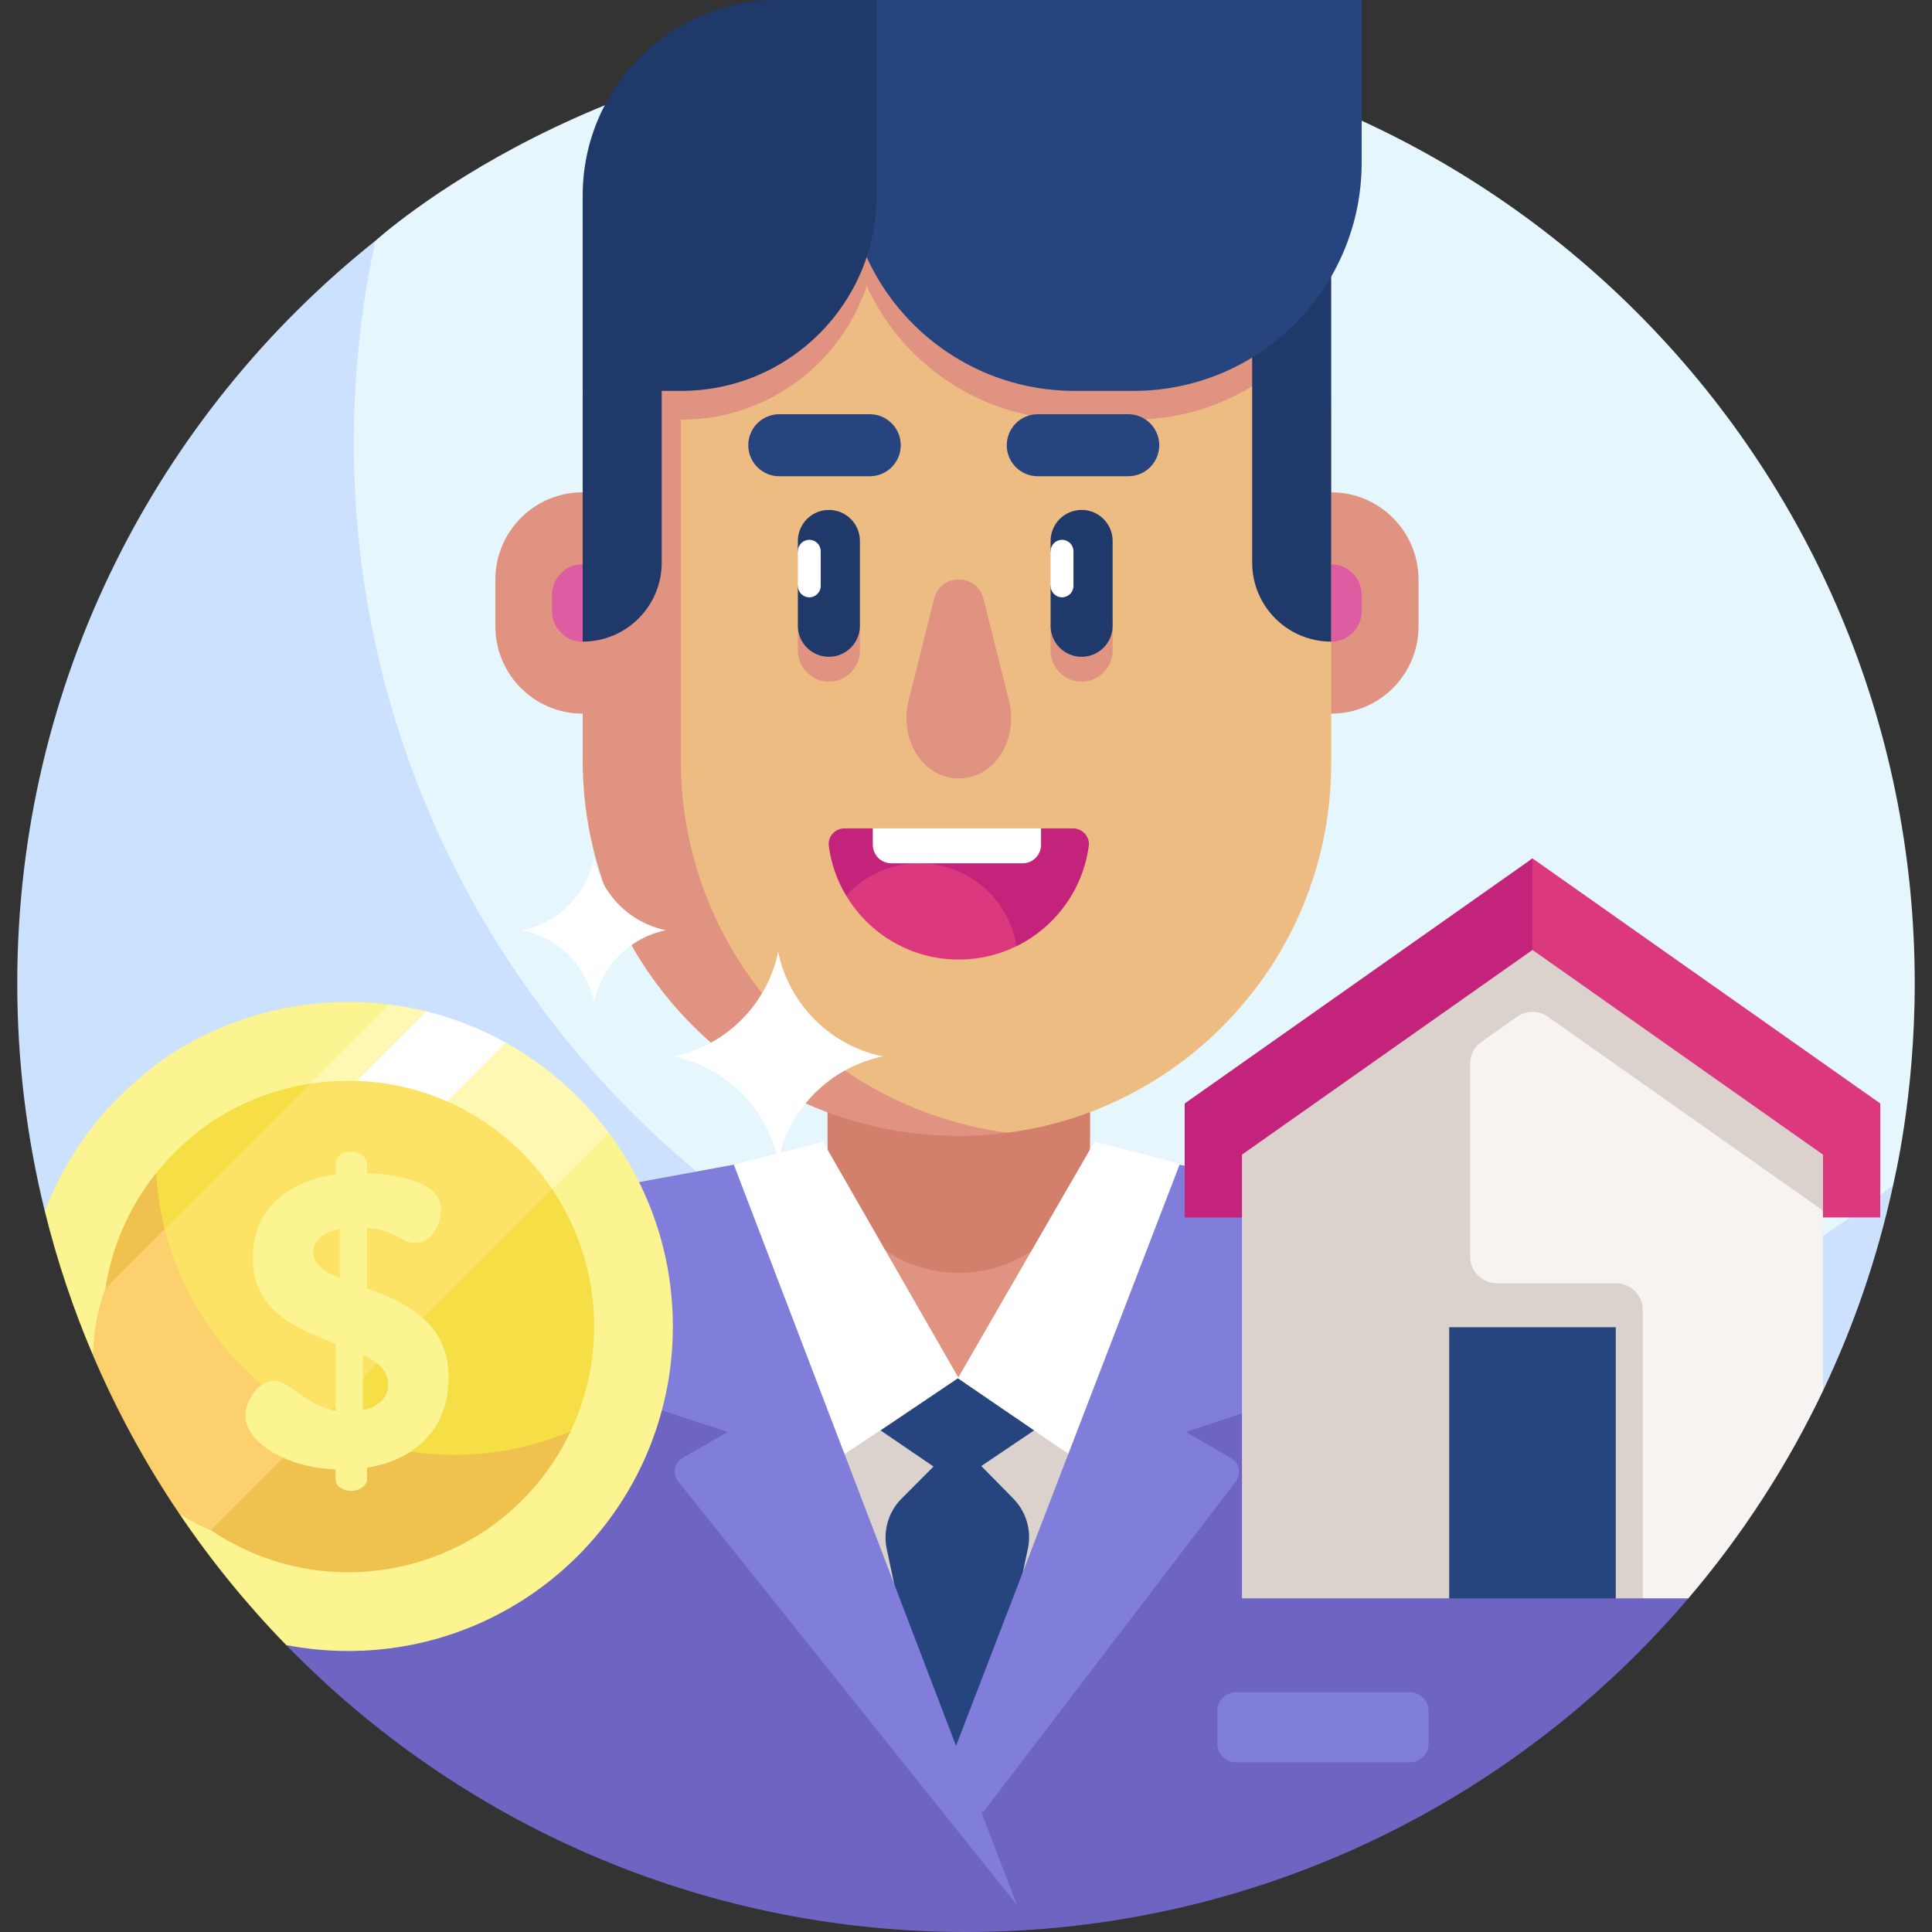 <svg xmlns="http://www.w3.org/2000/svg" id="Layer_1" height="512" viewBox="0 0 510 510" width="512"><rect x="0" y="0" width="510" height="510" fill="#333333" stroke="none"/><g><g><path d="m255 9.11c-96.378 0-155.748 54.363-155.911 54.455 0 0-2.468 3.081-2.93 5.129-3.75 16.646-7.253 38.955-7.253 55.234 0 138.317 116.642 250.418 254.959 250.418 53.263 0 112.521-25.528 152.182-56.22.887-.687 3.702-5.3 3.702-5.3.174-1.067 5.697-23.057 5.697-53.27-.001-138.318-112.129-250.446-250.446-250.446z" fill="#e5f6fd"></path><path d="m341.089 367.26c-137.258-1.476-248.263-114.229-247.689-251.494.075-17.91 2.042-35.366 5.689-52.202-57.597 45.886-94.534 116.626-94.534 195.991 0 20.751 2.524 40.912 7.281 60.194l159.044 124.435c50.452 39.474 120.265 42.99 174.429 8.786l135.913-85.829c8.136-17.091 14.403-35.28 18.527-54.316-43.447 34.605-98.65 55.08-158.66 54.435z" fill="#cce1fe"></path></g><g><path d="m311.258 465.541v-156.428l-58.693-12.988-50.742 11.262v158.154z" fill="#dcd2cd"></path><g><g><g><path d="m253.094 370.256c-19.124 0-34.627-15.503-34.627-34.627v-77.558h69.253v77.558c0 19.124-15.503 34.627-34.626 34.627z" fill="#e09380"></path></g></g></g><g><g><g><path d="m287.72 301.38v-39.018h-69.253v39.018c0 19.124 15.503 34.627 34.627 34.627 19.123 0 34.626-15.503 34.626-34.627z" fill="#d27f6c"></path></g></g></g><g><g><g><path d="m374.449 165.339c0 12.73-10.32 23.049-23.049 23.049h-6.113v-58.432h6.113c12.73 0 23.049 10.32 23.049 23.049z" fill="#e09380"></path></g></g></g><g><g><g><path d="m351.4 169.371v-20.399c4.444 0 8.047 3.603 8.047 8.047v4.306c0 4.444-3.603 8.046-8.047 8.046z" fill="#dd5ca2"></path></g></g></g><g><g><g><path d="m130.765 165.339c0 12.73 10.32 23.049 23.049 23.049h5.337l1.629-58.432h-6.966c-12.73 0-23.049 10.32-23.049 23.049z" fill="#e09380"></path></g></g></g><g><g><g><path d="m145.739 161.332c0 4.46 3.616 8.076 8.076 8.076v-20.472c-4.46 0-8.076 3.616-8.076 8.076z" fill="#dd5ca2"></path></g></g></g><path d="m351.4 110.059c0-54.562-44.231-98.793-98.793-98.793-.922 0-1.84.013-2.756.038-39.856 1.093-71.3 34.389-71.3 74.26v139.824c0 .76.011 1.517.034 2.271 1.188 39.605 34.201 70.864 73.821 71.226l13.62.125c48.181-6.332 85.374-47.551 85.374-97.46z" fill="#edbc83"></path><g><g><g><path d="m210.619 164.815v6.932c0 4.522 3.666 8.188 8.188 8.188s8.188-3.666 8.188-8.188v-6.932z" fill="#e09380"></path></g></g></g><g><g><g><path d="m277.332 164.815v6.932c0 4.522 3.666 8.188 8.188 8.188s8.188-3.666 8.188-8.188v-6.932z" fill="#e09380"></path></g></g></g><path d="m266.026 299.007c-48.584-6.331-86.318-47.881-86.318-98.429v-90.518c0-50.173 37.403-91.607 85.846-97.948-4.237-.555-8.558-.844-12.947-.844-54.562 0-98.793 44.231-98.793 98.793v90.518c0 54.587 44.003 98.686 98.154 99.264.12.002.238.011.358.012.256.002.511.003.767.003 1.762 0 3.512-.048 5.252-.14.026-.001.051-.002.077-.003-.002 0-.003-.001-.005-.002 2.564-.138 5.101-.377 7.609-.706z" fill="#e09380"></path><g><g><g><path d="m218.806 173.377c-4.522 0-8.188-3.666-8.188-8.188v-10.532l3.018-4.57-3.018-4.57v-2.72c0-4.522 3.666-8.188 8.188-8.188s8.188 3.666 8.188 8.188v22.393c0 4.521-3.666 8.187-8.188 8.187z" fill="#20396b"></path></g></g></g><g><g><g><path d="m285.52 173.377c-4.522 0-8.188-3.666-8.188-8.188v-10.532l3.018-4.57-3.018-4.57v-2.72c0-4.522 3.666-8.188 8.188-8.188s8.188 3.666 8.188 8.188v22.393c0 4.521-3.666 8.187-8.188 8.187z" fill="#20396b"></path></g></g></g><g><path d="m283.242 218.673h-8.431l-22.204 4.61-22.204-4.61h-7.458c-2.502 0-4.501 2.184-4.167 4.663.639 4.744 2.238 9.183 4.595 13.115l44.959 13.323c10.154-4.984 17.509-14.794 19.077-26.439.334-2.478-1.665-4.662-4.167-4.662z" fill="#c4237c"></path></g><g><g><g><path d="m239.827 185c-2.035 8.128 1.664 16.982 8.738 19.65 1.423.537 2.946.828 4.529.828s3.105-.291 4.529-.828c7.074-2.669 10.773-11.522 8.738-19.65l-6.748-26.945c-1.699-6.784-11.339-6.784-13.038 0z" fill="#e09380"></path></g></g></g><g><path d="m213.637 157.675c-1.667 0-3.018-1.351-3.018-3.018v-9.141c0-1.667 1.351-3.018 3.018-3.018 1.667 0 3.018 1.351 3.018 3.018v9.141c0 1.667-1.351 3.018-3.018 3.018z" fill="#fff"></path></g><g><path d="m280.351 157.675c-1.667 0-3.018-1.351-3.018-3.018v-9.141c0-1.667 1.351-3.018 3.018-3.018 1.667 0 3.018 1.351 3.018 3.018v9.141c0 1.667-1.351 3.018-3.018 3.018z" fill="#fff"></path></g><g><path d="m223.377 236.45c6.05 10.093 17.093 16.85 29.716 16.85 5.468 0 10.638-1.272 15.236-3.529-1.977-12.4-12.716-21.878-25.673-21.878-7.646 0-14.521 3.302-19.279 8.557z" fill="#db387e"></path></g><g><path d="m269.926 227.893h-34.638c-2.698 0-4.885-2.187-4.885-4.885v-4.335h44.408v4.335c0 2.698-2.187 4.885-4.885 4.885z" fill="#fff"></path></g><path d="m338.133 7.595h-114.756v42.901c0 33.295 26.991 60.286 60.285 60.286h15.499c14.863 0 28.461-5.389 38.971-14.307v-88.88z" fill="#e09380"></path><path d="m153.814 110.781h25.986c28.508 0 51.619-23.11 51.619-51.619v-51.567h-25.986c-28.508 0-51.619 23.11-51.619 51.619z" fill="#e09380"></path><path d="m330.541 32.966h20.859v136.405c-11.52 0-20.859-9.339-20.859-20.859z" fill="#20396b"></path><path d="m153.814 103.186 20.859-70.22v115.546c0 11.52-9.339 20.859-20.859 20.859z" fill="#20396b"></path><path d="m359.447 42.901c0 33.295-26.991 60.286-60.285 60.286h-15.499c-33.295 0-60.286-26.991-60.286-60.286v-42.901h136.07z" fill="#26447e"></path><path d="m153.814 103.186h25.986c28.508 0 51.619-23.11 51.619-51.619v-51.567h-25.986c-28.508 0-51.619 23.11-51.619 51.619z" fill="#20396b"></path><g><g><g><g><path d="m229.593 125.719h-23.878c-4.522 0-8.188-3.666-8.188-8.188 0-4.522 3.666-8.188 8.188-8.188h23.878c4.522 0 8.188 3.666 8.188 8.188 0 4.522-3.666 8.188-8.188 8.188z" fill="#26447e"></path></g></g></g></g><g><g><g><g><path d="m297.825 125.719h-23.878c-4.522 0-8.188-3.666-8.188-8.188 0-4.522 3.666-8.188 8.188-8.188h23.878c4.522 0 8.188 3.666 8.188 8.188 0 4.522-3.666 8.188-8.188 8.188z" fill="#26447e"></path></g></g></g></g><path d="m392.086 326.998-81.215-17.972-58.273 152.847-58.265-152.824-80.739 17.92c-32.755 7.273-54.645 36.567-54.645 68.924l16.598 38.36c45.496 46.726 109.086 75.747 179.453 75.747 75.911 0 144.539-33.96 190.682-88.069l1.092-25.999c0-32.401-21.94-61.682-54.688-68.934z" fill="#6e64c2"></path><path d="m259.257 465.198 12.078-56.363c1.025-4.785-.423-9.764-3.854-13.253l-14.644-14.891-14.838 14.899c-3.468 3.482-4.944 8.479-3.925 13.287l11.939 56.321z" fill="#26447e"></path><path d="m217.272 301.416 35.83 62.434-30.03 19.917-47.103-71.79z" fill="#fff"></path><path d="m288.931 301.352-36.094 62.498 29.186 19.917 47.947-71.79z" fill="#fff"></path><path d="m252.837 363.85 20.14 13.744-20.379 13.744-20.158-13.744z" fill="#26447e"></path><g fill="#817ddb"><path d="m193.715 307.44-62.341 11.483c-3.046.561-4.427 4.14-2.547 6.602l31.555 41.318c.51.667 1.21 1.164 2.008 1.426l29.714 9.722-11.925 6.877c-2.202 1.27-2.756 4.204-1.168 6.189l89.392 111.742z"></path><path d="m311.381 307.44-63.051 163.926 11.156 7.073 66.75-87.402c1.52-1.991.944-4.864-1.225-6.115l-12.019-6.932 29.714-9.722c.798-.261 1.498-.758 2.008-1.426l31.555-41.318c1.88-2.462.499-6.041-2.547-6.602z"></path><path d="m321.338 451.673v8.569c0 2.737 2.219 4.956 4.956 4.956h45.874c2.737 0 4.956-2.219 4.956-4.956v-8.569c0-2.737-2.219-4.956-4.956-4.956h-45.874c-2.737 0-4.956 2.219-4.956 4.956z"></path></g></g><g><path d="m404.538 226.598-.685.483v94.298h92.494v-30.09z" fill="#db387e"></path><path d="m312.728 321.379h109.419l-17.609-30.09-.001-64.691-91.809 64.691z" fill="#c4237c"></path><path d="m348.142 321.379 85.511 100.552h12.03c14.085-16.517 26.076-34.911 35.539-54.79v-47.578l-76.963-62.522z" fill="#f7f3f1"></path><path d="m408.595 268.389 72.626 51.174v-14.769l-76.684-54.033-16.458 11.596-60.226 42.436v117.137h54.699l13.434-10.487 30.536 10.487h7.13v-76.135c0-3.89-3.154-7.044-7.044-7.044h-31.485c-3.89 0-7.044-3.154-7.044-7.044v-50.927c0-2.291 1.114-4.439 2.987-5.758l9.414-6.633c2.433-1.714 5.682-1.714 8.115 0z" fill="#dcd2cd"></path><path d="m382.553 350.359h43.97v71.573h-43.97z" fill="#26447e"></path></g><g><g><g><path d="m91.947 271.373c-30.317 0-48.993 17.101-49.044 17.13 0 0-.776.969-.922 1.613-1.18 5.236-2.282 12.254-2.282 17.375 0 43.51 36.692 78.773 80.202 78.773 16.755 0 35.395-8.03 47.871-17.685.279-.216 1.165-1.667 1.165-1.667.055-.336 1.792-7.253 1.792-16.757 0-43.511-35.272-78.782-78.782-78.782z" fill="#f5de46"></path></g><path d="m115.521 383.921c-39.485-2.135-71.563-33.786-74.225-73.239-.517-7.659.072-15.094 1.607-22.179-2.376 1.892-4.639 3.919-6.78 6.069-15.88 15.948-19.404 40.449-9.091 60.453l25.238 48.959 39.677 24.953c37.435 0 69.24-26.254 76.99-62.025-14.509 11.556-33.186 18.103-53.416 17.009z" fill="#efc250"></path></g><g><path d="m96.435 271.503-54.468 54.467c5.512 22.121 20.654 40.603 40.572 51.056l73.159-73.159c-13.498-18.558-34.9-30.996-59.263-32.364z" fill="#fce265"></path></g><path d="m43.475 324.463-19.691 19.691.815 13.74c6.273 14.679 13.908 28.637 22.746 41.716l6.958 5.653 29.803-29.803c-19.999-10.216-35.052-28.728-40.631-50.997z" fill="#fcd06d"></path><g><path d="m88.587 387.889c-13.11-.437-23.815-7.21-23.815-14.202 0-3.715 3.277-9.177 7.428-9.177 4.588 0 8.303 6.445 16.387 7.866v-17.698c-10.051-3.823-21.849-8.521-21.849-22.504 0-13.874 10.269-20.538 21.849-22.176v-3.059c0-1.529 1.748-2.95 4.151-2.95 2.076 0 4.151 1.42 4.151 2.95v2.731c6.773.218 19.555 1.966 19.555 9.504 0 2.95-1.966 8.958-6.773 8.958-3.605 0-5.681-3.496-12.782-4.042v15.95c9.941 3.714 21.521 8.849 21.521 23.597 0 13.547-8.739 21.74-21.521 23.815v3.168c0 1.529-2.076 2.95-4.151 2.95-2.404 0-4.151-1.42-4.151-2.95zm1.092-50.472v-13c-4.916.983-6.992 3.496-6.992 6.118 0 3.168 2.84 5.134 6.992 6.882zm6.118 20.211v14.639c3.714-.874 6.664-2.95 6.664-6.883 0-3.605-2.731-5.899-6.664-7.756z" fill="#fbf490"></path></g><path d="m102.773 265.164c-3.546-.447-7.158-.677-10.825-.677-32.967 0-53.275 18.596-53.331 18.627-11.931 9.505-21.269 22.127-26.781 36.635 3.246 13.155 7.531 25.901 12.764 38.145-.01-5.369.854-10.826 2.681-16.176l.554-1.621c2.478-15.969 10.823-30.446 23.731-40.729.277-.221.551-.45.821-.689.13-.114 11.306-9.774 29.492-12.626 3.153-.494 6.516-.784 10.069-.784l36.504-4.943 17.257 33.533c7.021 10.366 11.126 22.861 11.126 36.296 0 4.543-.51 9.451-1.4 13.463-.032.142-.068.306-.107.494-3.12 14.252-11.11 27.188-22.509 36.437-11.517 9.346-26.032 14.492-40.871 14.492-13.417 0-25.896-4.093-36.253-11.097-2.964-1.201-5.752-2.658-8.348-4.335 8.367 12.382 17.813 23.975 28.202 34.644 5.308 1.029 10.791 1.568 16.4 1.568 40.707 0 75.292-28.549 83.719-67.446.06-.365 1.949-7.887 1.949-18.222 0-19.202-6.318-36.929-16.988-51.215z" fill="#fbf490"></path><g><g><path d="m133.535 275.242-20.955-8.253c-3.202-.792-6.475-1.403-9.808-1.824l-20.893 20.893c3.154-.495 6.513-.79 10.068-.79.769 0 1.534.013 2.297.04l17.757-4.983 6.029 10.418c11.256 4.961 20.847 13.031 27.677 23.116l14.919-14.919c-7.234-9.685-16.468-17.789-27.091-23.698z" fill="#fff8b3"></path></g></g><g><path d="m94.243 285.328c8.432.296 16.462 2.193 23.785 5.42l15.506-15.506c-6.51-3.622-13.543-6.417-20.955-8.25z" fill="#fff"></path></g><g fill="#fff"><path d="m205.418 251.273c2.897 13.866 13.732 24.701 27.598 27.598-13.866 2.897-24.701 13.732-27.598 27.598-2.897-13.866-13.732-24.701-27.598-27.598 13.867-2.898 24.701-13.732 27.598-27.598z"></path><path d="m156.834 226.623c1.988 9.512 9.42 16.945 18.932 18.932-9.512 1.988-16.944 9.42-18.932 18.932-1.988-9.512-9.42-16.944-18.932-18.932 9.512-1.988 16.944-9.42 18.932-18.932z"></path></g></g></g></svg>
